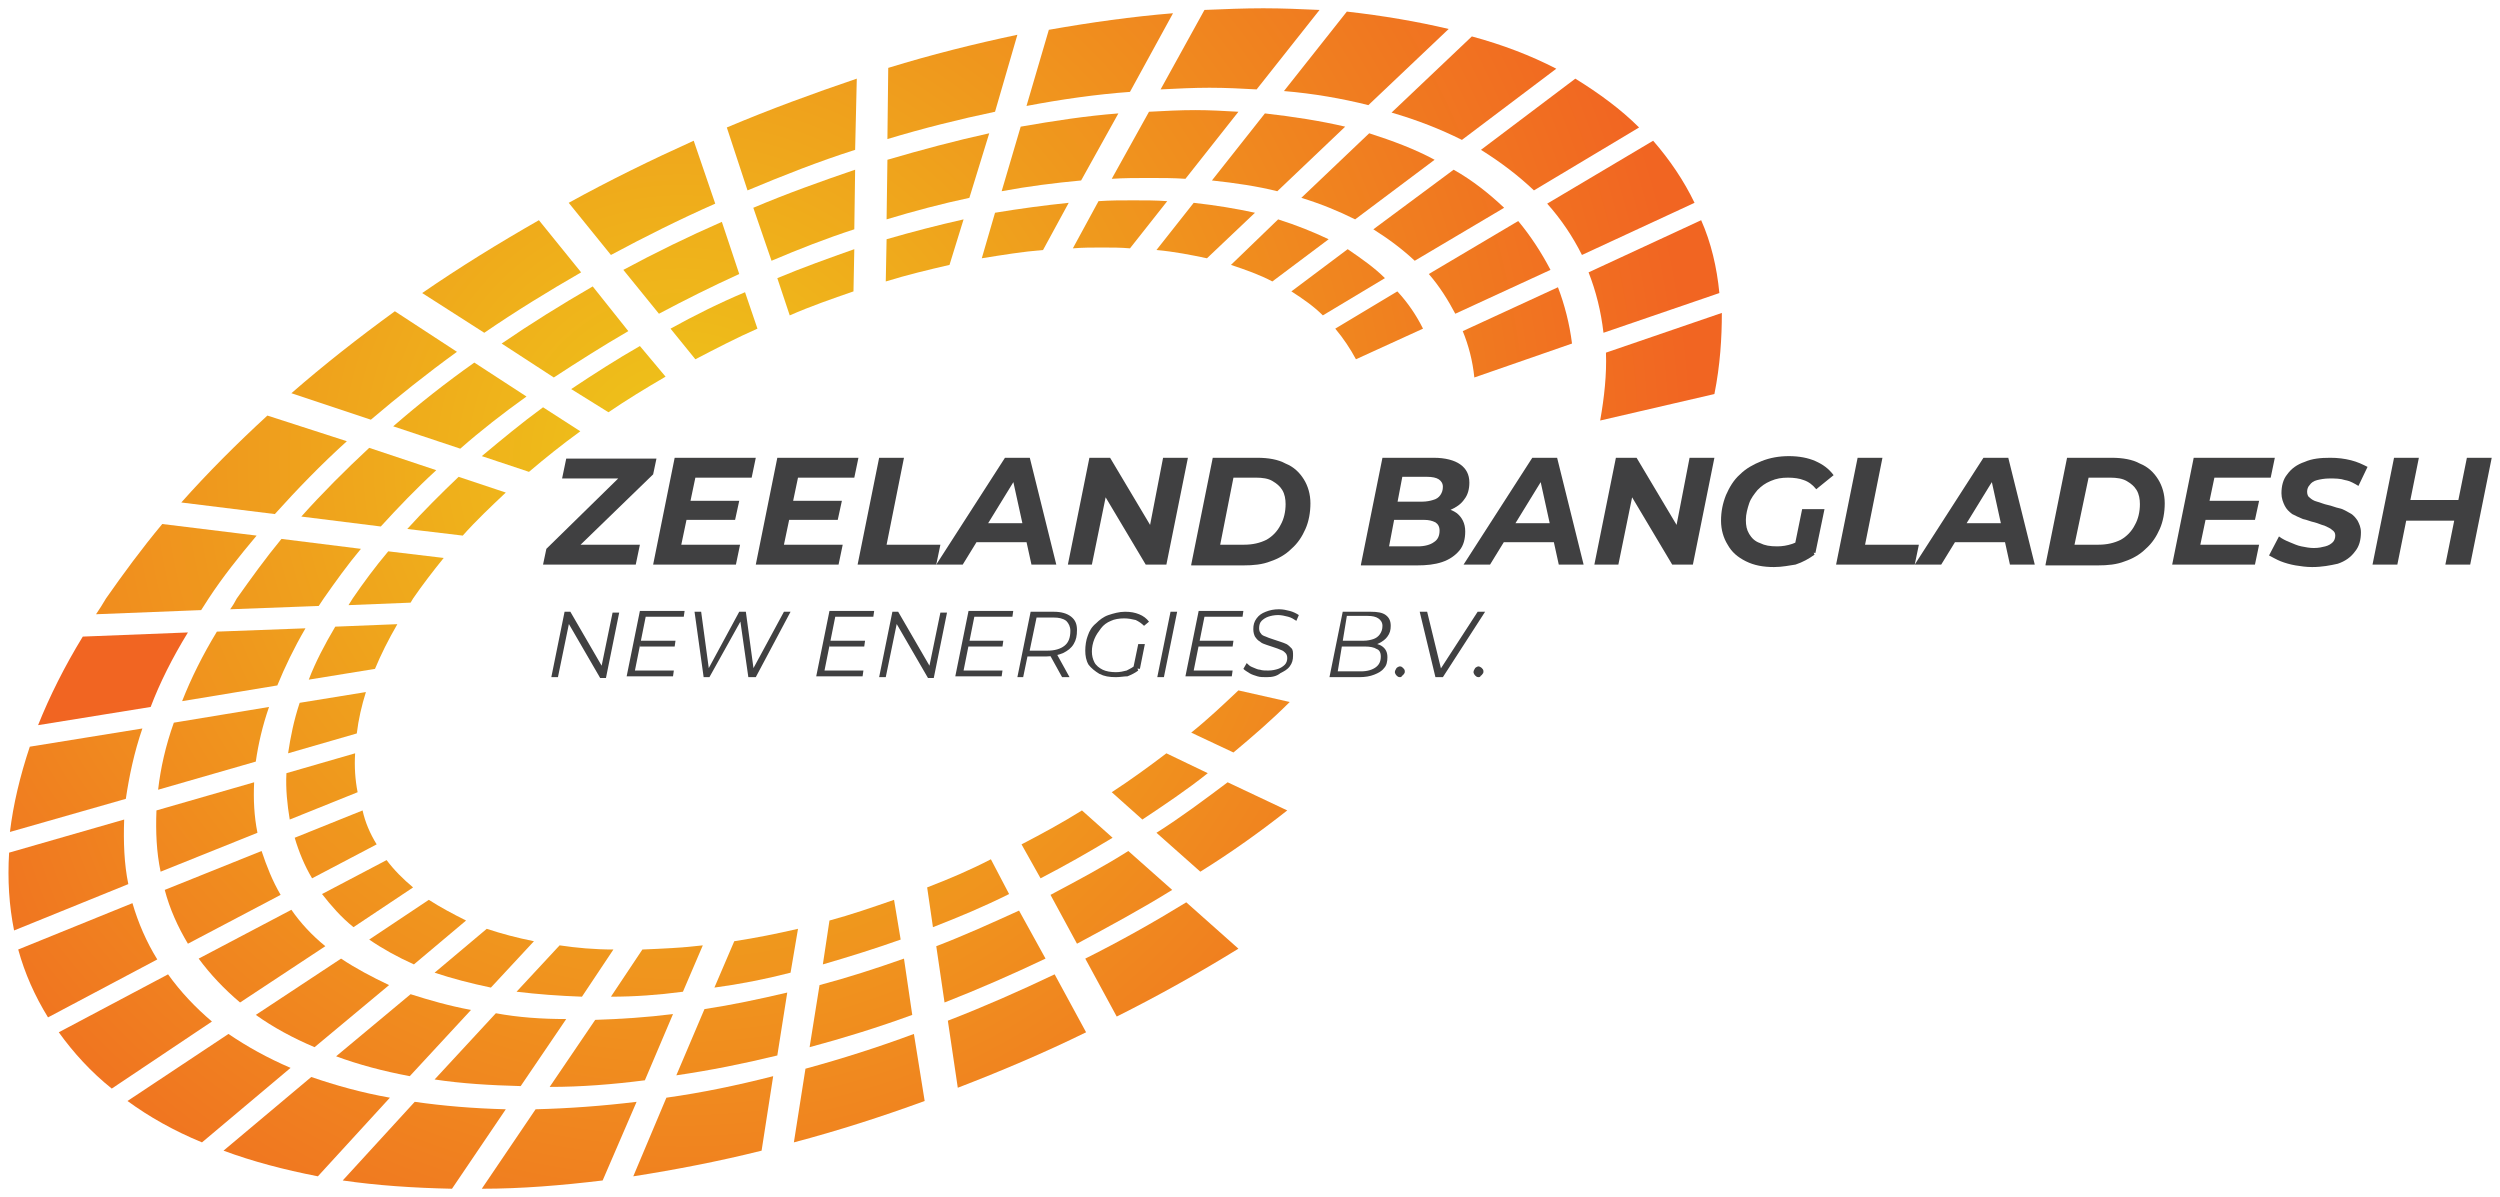 <?xml version="1.0" encoding="UTF-8"?> <svg xmlns="http://www.w3.org/2000/svg" xmlns:xlink="http://www.w3.org/1999/xlink" version="1.1" id="Layer_1" x="0px" y="0px" viewBox="0 0 302 144.6" style="enable-background:new 0 0 302 144.6;" xml:space="preserve"> <style type="text/css"> .st0{fill:#404041;} .st1{fill:url(#SVGID_1_);} .st2{fill:url(#SVGID_00000146496640021895283210000007876242461074355341_);} .st3{fill:url(#SVGID_00000182529800478468414160000005636546220797010574_);} .st4{fill:url(#SVGID_00000067223318335714701450000005256574011871977899_);} .st5{fill:url(#SVGID_00000081646744997518411940000006971126964939334274_);} .st6{fill:url(#SVGID_00000018218639835215444850000016813979729656541629_);} .st7{fill:url(#SVGID_00000012446922092130617850000015824770574145749933_);} .st8{fill:url(#SVGID_00000060030859595336247870000016495374074815201438_);} .st9{fill:url(#SVGID_00000102530515993348361640000016821994223689362355_);} .st10{fill:url(#SVGID_00000157291853813637829460000004171133267199715503_);} .st11{fill:url(#SVGID_00000073692161721497034610000015178267260796245910_);} .st12{fill:url(#SVGID_00000124863256369693622310000002639061280050087811_);} .st13{fill:url(#SVGID_00000165216066365387121880000015996316925084922781_);} .st14{fill:url(#SVGID_00000048465889421339250090000011678240877739215020_);} .st15{fill:url(#SVGID_00000097460977212755199720000010140778989690462343_);} .st16{fill:url(#SVGID_00000088093902875317350550000009215587303294640054_);} .st17{fill:url(#SVGID_00000071548110413381279230000000838548139782200488_);} .st18{fill:url(#SVGID_00000072278252226097094950000015506717234544638109_);} .st19{fill:url(#SVGID_00000063635757305589793870000005335554645795000737_);} .st20{fill:url(#SVGID_00000067227191653719979010000007378415055203657651_);} .st21{fill:url(#SVGID_00000147938026197924988730000002748434375018881160_);} .st22{fill:url(#SVGID_00000112601959507108226150000006027107465926159003_);} .st23{fill:url(#SVGID_00000134229518059133564070000017319828751919093921_);} .st24{fill:url(#SVGID_00000163789359873831947480000015892044718590379146_);} .st25{fill:url(#SVGID_00000023976829606845931090000010604897207981592228_);} .st26{fill:url(#SVGID_00000060752241880632926640000001182096381307367338_);} .st27{fill:url(#SVGID_00000034771993871624650440000008778675808602807937_);} .st28{fill:url(#SVGID_00000096056460454212175820000012777753236019609007_);} .st29{fill:url(#SVGID_00000145032590022868181920000004455907409460839065_);} .st30{fill:url(#SVGID_00000081641058533706975150000007023777301611838388_);} .st31{fill:url(#SVGID_00000076601524481890604470000007867791145618604947_);} .st32{fill:url(#SVGID_00000140700938146139580960000015684579514629805739_);} .st33{fill:url(#SVGID_00000093884519661946258370000011745838303439255189_);} .st34{fill:url(#SVGID_00000098943615306371602890000017598791607481105337_);} .st35{fill:url(#SVGID_00000162340020975673394120000011442175532561629608_);} .st36{fill:url(#SVGID_00000084491429436730086920000006052735563798234498_);} .st37{fill:url(#SVGID_00000114763146984729397410000001671702168043522979_);} .st38{fill:url(#SVGID_00000167388856660813589490000005656587620121762986_);} .st39{fill:url(#SVGID_00000102544637224044100550000015407772392229889682_);} .st40{fill:url(#SVGID_00000096036445683953191690000002300482267519380405_);} .st41{fill:url(#SVGID_00000002384291610103269410000009169024573530929065_);} .st42{fill:url(#SVGID_00000104671357530748962240000003119196327344950173_);} .st43{fill:url(#SVGID_00000096741037522558228830000008612495016468725661_);} .st44{fill:url(#SVGID_00000024698959635655580340000016755529104315773369_);} .st45{fill:url(#SVGID_00000007387829214751283840000016960228154520096436_);} .st46{fill:url(#SVGID_00000166648063279577213720000017757608216732180651_);} .st47{fill:url(#SVGID_00000115503564183233796360000001160159527592589954_);} .st48{fill:url(#SVGID_00000116200158056910447610000008422544186597872531_);} .st49{fill:url(#SVGID_00000099625199759084750160000004554354879625957029_);} .st50{fill:url(#SVGID_00000011735160173333463430000003346657984506698149_);} .st51{fill:url(#SVGID_00000153681021398108941010000016170121707471024804_);} .st52{fill:url(#SVGID_00000005974989363129045530000015337200093157052039_);} .st53{fill:url(#SVGID_00000091718383443271487770000001999800801554838180_);} .st54{fill:url(#SVGID_00000094600351228086957460000014677549527517090701_);} .st55{fill:url(#SVGID_00000057832137134546632640000015050866668839560883_);} .st56{fill:url(#SVGID_00000092417389914445554790000005899731935547566235_);} .st57{fill:url(#SVGID_00000043448663632915941700000015312349813755211196_);} .st58{fill:url(#SVGID_00000051365832420380788300000014271071562994081168_);} .st59{fill:url(#SVGID_00000168812126443502243680000018266906776418677888_);} .st60{fill:url(#SVGID_00000075153789997612806440000002720582473491352458_);} .st61{fill:url(#SVGID_00000014609906511123509350000018104734704750997173_);} .st62{fill:url(#SVGID_00000075151113951335790620000006631197095453576093_);} .st63{fill:url(#SVGID_00000144306723098159811300000009301211176027047575_);} .st64{fill:url(#SVGID_00000118385947702210928510000004546299734321053833_);} .st65{fill:url(#SVGID_00000138542789574562162670000004258704647678184361_);} .st66{fill:url(#SVGID_00000065047910366529132320000005922002357236657838_);} .st67{fill:url(#SVGID_00000145026891005882011720000012110740234680147116_);} .st68{fill:url(#SVGID_00000139253274217785431730000005531988643300647342_);} .st69{fill:url(#SVGID_00000176032588080487751060000016673147176805077181_);} .st70{fill:url(#SVGID_00000160183240259523231070000016895739778758230665_);} .st71{fill:url(#SVGID_00000084509784488928551760000008477744675537382574_);} .st72{fill:url(#SVGID_00000125576046299308057080000015063921480843809447_);} .st73{fill:url(#SVGID_00000036971417050292415580000012303725836475054245_);} .st74{fill:url(#SVGID_00000027580033785349129560000013213380941388049818_);} .st75{fill:url(#SVGID_00000022525706090796818200000016319405370757924017_);} .st76{fill:url(#SVGID_00000037675617725369335220000006547329421555078061_);} .st77{fill:url(#SVGID_00000093172935579202087510000003697354284491305892_);} .st78{fill:url(#SVGID_00000139291078274814441490000000239036192581518755_);} .st79{fill:url(#SVGID_00000063603945114539195340000016275277740727635341_);} .st80{fill:url(#SVGID_00000062192689507034313290000018079544575094369958_);} .st81{fill:url(#SVGID_00000151520071594861413450000015349426839455511998_);} .st82{fill:url(#SVGID_00000142868342545422439510000006169167103320288643_);} .st83{fill:url(#SVGID_00000029022304746024812070000001881092907200045465_);} .st84{fill:url(#SVGID_00000065772651348055353380000004566495853216988295_);} </style> <g> <g> <path class="st0" d="M65.6,68.2l0.4-1.9l9.8-9.6l0.3,1.1h-8.2l0.5-2.4h10.9l-0.4,1.9L69,66.9l-0.3-1.1h8.6l-0.5,2.4H65.6z"></path> <path class="st0" d="M82.3,65.8h7.1l-0.5,2.4h-10l2.6-12.9h9.8l-0.5,2.4h-6.8L82.3,65.8z M83.1,60.5h6.2l-0.5,2.3h-6.2L83.1,60.5z "></path> <path class="st0" d="M94.7,65.8h7.1l-0.5,2.4h-10l2.6-12.9h9.8l-0.5,2.4h-6.8L94.7,65.8z M95.5,60.5h6.2l-0.5,2.3h-6.2L95.5,60.5z "></path> <path class="st0" d="M103.6,68.2l2.6-12.9h3l-2.1,10.5h6.5l-0.5,2.4H103.6z"></path> <path class="st0" d="M113.1,68.2l8.3-12.9h3l3.2,12.9h-3l-2.5-11.4h1.2l-7,11.4H113.1z M116.6,65.5l1.2-2.3h6.7l0.4,2.3H116.6z"></path> <path class="st0" d="M129,68.2l2.6-12.9h2.5l5.6,9.4l-1-0.1l1.8-9.3h3l-2.6,12.9h-2.5l-5.6-9.4l1,0.1l-1.9,9.3H129z"></path> <path class="st0" d="M143.9,68.2l2.6-12.9h5.4c1.3,0,2.5,0.2,3.4,0.7c1,0.4,1.7,1.1,2.2,1.9c0.5,0.8,0.8,1.8,0.8,2.9 c0,1.1-0.2,2.2-0.6,3.1c-0.4,0.9-0.9,1.7-1.7,2.4c-0.7,0.7-1.6,1.2-2.5,1.5c-1,0.4-2.1,0.5-3.3,0.5H143.9z M147.4,65.8h2.9 c1,0,1.9-0.2,2.7-0.6c0.7-0.4,1.3-1,1.7-1.8c0.4-0.7,0.6-1.6,0.6-2.5c0-0.6-0.1-1.2-0.4-1.7c-0.3-0.5-0.7-0.8-1.2-1.1 c-0.5-0.3-1.2-0.4-2-0.4H149L147.4,65.8z"></path> <path class="st0" d="M164.4,68.2l2.6-12.9h6.2c1.4,0,2.5,0.3,3.2,0.8c0.7,0.5,1.1,1.2,1.1,2.2c0,0.8-0.2,1.5-0.6,2 c-0.4,0.6-1,1-1.7,1.3c-0.7,0.3-1.5,0.4-2.3,0.4l0.5-0.7c1.1,0,1.9,0.2,2.6,0.7c0.6,0.5,1,1.2,1,2.2c0,0.9-0.2,1.7-0.7,2.3 c-0.5,0.6-1.2,1.1-2.1,1.4c-0.9,0.3-1.9,0.4-3,0.4H164.4z M167.8,66h3.5c0.8,0,1.5-0.2,1.9-0.5c0.5-0.3,0.7-0.8,0.7-1.4 c0-0.5-0.2-0.8-0.5-1c-0.4-0.2-0.8-0.3-1.4-0.3h-4l0.4-2.2h3.4c0.5,0,1-0.1,1.3-0.2c0.4-0.1,0.7-0.3,0.9-0.6 c0.2-0.3,0.3-0.6,0.3-1c0-0.4-0.2-0.7-0.5-0.9c-0.3-0.2-0.8-0.3-1.4-0.3h-3L167.8,66z"></path> <path class="st0" d="M176.8,68.2l8.3-12.9h3l3.2,12.9h-3l-2.5-11.4h1.2l-7,11.4H176.8z M180.2,65.5l1.2-2.3h6.7l0.4,2.3H180.2z"></path> <path class="st0" d="M192.6,68.2l2.6-12.9h2.5l5.6,9.4l-1-0.1l1.8-9.3h3l-2.6,12.9H202l-5.6-9.4l1,0.1l-1.9,9.3H192.6z"></path> <path class="st0" d="M214.3,68.5c-1.3,0-2.4-0.2-3.4-0.7c-1-0.5-1.7-1.1-2.2-2c-0.5-0.8-0.8-1.8-0.8-2.9c0-1.1,0.2-2.1,0.6-3.1 c0.4-0.9,0.9-1.8,1.7-2.5c0.7-0.7,1.6-1.2,2.6-1.6c1-0.4,2.1-0.6,3.3-0.6c1.2,0,2.3,0.2,3.2,0.6c0.9,0.4,1.6,0.9,2.2,1.7l-2.1,1.7 c-0.4-0.5-0.9-0.9-1.5-1.1c-0.5-0.2-1.2-0.3-1.9-0.3c-0.8,0-1.4,0.1-2.1,0.4s-1.1,0.6-1.6,1.1c-0.4,0.5-0.8,1-1,1.6 c-0.2,0.6-0.4,1.3-0.4,2c0,0.7,0.1,1.2,0.4,1.7c0.3,0.5,0.7,0.9,1.3,1.1c0.6,0.3,1.2,0.4,2.1,0.4c0.6,0,1.2-0.1,1.8-0.3 c0.6-0.2,1.1-0.5,1.6-1l1.1,2.3c-0.7,0.5-1.4,0.9-2.3,1.2C216.2,68.3,215.3,68.5,214.3,68.5z M216.7,66.4l1-4.9h2.7l-1.1,5.3 L216.7,66.4z"></path> <path class="st0" d="M221.8,68.2l2.6-12.9h3l-2.1,10.5h6.5l-0.5,2.4H221.8z"></path> <path class="st0" d="M231.3,68.2l8.3-12.9h3l3.2,12.9h-3l-2.5-11.4h1.2l-7,11.4H231.3z M234.8,65.5l1.2-2.3h6.7l0.4,2.3H234.8z"></path> <path class="st0" d="M247.1,68.2l2.6-12.9h5.4c1.3,0,2.5,0.2,3.4,0.7c1,0.4,1.7,1.1,2.2,1.9c0.5,0.8,0.8,1.8,0.8,2.9 c0,1.1-0.2,2.2-0.6,3.1c-0.4,0.9-0.9,1.7-1.7,2.4c-0.7,0.7-1.6,1.2-2.5,1.5c-1,0.4-2.1,0.5-3.3,0.5H247.1z M250.6,65.8h2.9 c1,0,1.9-0.2,2.7-0.6c0.7-0.4,1.3-1,1.7-1.8c0.4-0.7,0.6-1.6,0.6-2.5c0-0.6-0.1-1.2-0.4-1.7c-0.3-0.5-0.7-0.8-1.2-1.1 c-0.5-0.3-1.2-0.4-2-0.4h-2.6L250.6,65.8z"></path> <path class="st0" d="M265.8,65.8h7.1l-0.5,2.4h-10l2.6-12.9h9.8l-0.5,2.4h-6.8L265.8,65.8z M266.7,60.5h6.2l-0.5,2.3h-6.2 L266.7,60.5z"></path> <path class="st0" d="M279.3,68.5c-0.7,0-1.4-0.1-2-0.2s-1.3-0.3-1.8-0.5c-0.5-0.2-1-0.5-1.4-0.7l1.2-2.3c0.4,0.3,0.8,0.5,1.3,0.7 c0.5,0.2,0.9,0.4,1.4,0.5c0.5,0.1,1,0.2,1.5,0.2c0.6,0,1-0.1,1.4-0.2c0.4-0.1,0.7-0.3,0.9-0.5c0.2-0.2,0.3-0.5,0.3-0.8 c0-0.3-0.1-0.5-0.4-0.7c-0.2-0.2-0.5-0.3-0.9-0.5c-0.4-0.1-0.8-0.3-1.2-0.4c-0.5-0.1-0.9-0.3-1.4-0.4c-0.5-0.2-0.9-0.4-1.3-0.6 c-0.4-0.3-0.7-0.6-0.9-1c-0.2-0.4-0.4-0.9-0.4-1.5c0-0.9,0.2-1.7,0.7-2.3c0.5-0.7,1.2-1.2,2.1-1.5c0.9-0.4,1.9-0.5,3.1-0.5 c0.9,0,1.7,0.1,2.5,0.3c0.8,0.2,1.4,0.5,2,0.8l-1.1,2.3c-0.5-0.3-1-0.6-1.6-0.7c-0.6-0.2-1.2-0.2-1.9-0.2c-0.6,0-1.1,0.1-1.5,0.2 c-0.4,0.1-0.7,0.3-0.9,0.6c-0.2,0.2-0.3,0.5-0.3,0.8c0,0.3,0.1,0.6,0.3,0.7c0.2,0.2,0.5,0.4,0.9,0.5c0.4,0.1,0.8,0.3,1.3,0.4 c0.5,0.1,0.9,0.3,1.4,0.4s0.9,0.4,1.3,0.6c0.4,0.2,0.7,0.6,0.9,0.9c0.2,0.4,0.4,0.8,0.4,1.4c0,0.9-0.2,1.7-0.7,2.3 c-0.5,0.7-1.2,1.2-2.1,1.5C281.5,68.3,280.5,68.5,279.3,68.5z"></path> <path class="st0" d="M289.6,68.2h-3l2.6-12.9h3L289.6,68.2z M296.7,62.9h-6.3l0.5-2.5h6.3L296.7,62.9z M298,55.3h3l-2.6,12.9h-3 L298,55.3z"></path> <path class="st0" d="M66.6,81.8l1.6-7.9h0.7l4,6.9l-0.3,0l1.4-6.8h0.8l-1.6,7.9h-0.7l-4-6.9l0.3,0l-1.4,6.8H66.6z"></path> <path class="st0" d="M76.7,81h4.7l-0.1,0.7h-5.6l1.6-7.9h5.4l-0.1,0.7H78L76.7,81z M77.4,77.4h4.2l-0.1,0.7h-4.2L77.4,77.4z"></path> <path class="st0" d="M85,81.8l-1.1-7.9h0.8l1,7.4h-0.4l4-7.4h0.8l1,7.4h-0.4l4-7.4h0.8l-4.2,7.9h-0.9l-1-7l0.2,0l-3.9,7H85z"></path> <path class="st0" d="M99.6,81h4.7l-0.1,0.7h-5.6l1.6-7.9h5.4l-0.1,0.7h-4.6L99.6,81z M100.3,77.4h4.2l-0.1,0.7h-4.2L100.3,77.4z"></path> <path class="st0" d="M106.2,81.8l1.6-7.9h0.7l4,6.9l-0.3,0l1.4-6.8h0.8l-1.6,7.9h-0.7l-4-6.9l0.3,0l-1.4,6.8H106.2z"></path> <path class="st0" d="M116.4,81h4.7l-0.1,0.7h-5.6l1.6-7.9h5.4l-0.1,0.7h-4.6L116.4,81z M117,77.4h4.2l-0.1,0.7h-4.2L117,77.4z"></path> <path class="st0" d="M122.9,81.8l1.6-7.9h2.8c0.9,0,1.6,0.2,2.1,0.6c0.5,0.4,0.7,0.9,0.7,1.6c0,0.7-0.1,1.2-0.4,1.7 c-0.3,0.5-0.7,0.8-1.3,1.1c-0.5,0.2-1.2,0.4-2,0.4h-2.6l0.4-0.4l-0.6,2.9H122.9z M124.3,79l-0.3-0.4h2.5c0.9,0,1.6-0.2,2.1-0.6 c0.5-0.4,0.7-1,0.7-1.8c0-0.5-0.2-0.9-0.5-1.2c-0.4-0.3-0.9-0.4-1.5-0.4h-2.4l0.4-0.4L124.3,79z M128.3,81.8l-1.6-2.9h0.9l1.6,2.9 H128.3z"></path> <path class="st0" d="M134.8,81.8c-0.8,0-1.4-0.1-2-0.4c-0.5-0.3-1-0.7-1.3-1.1c-0.3-0.5-0.4-1.1-0.4-1.7c0-0.6,0.1-1.3,0.3-1.8 c0.2-0.6,0.5-1.1,1-1.5c0.4-0.4,0.9-0.8,1.5-1s1.3-0.4,2-0.4c0.7,0,1.2,0.1,1.7,0.3c0.5,0.2,0.9,0.5,1.2,0.9l-0.6,0.5 c-0.3-0.3-0.6-0.5-1-0.7c-0.4-0.1-0.9-0.2-1.4-0.2c-0.6,0-1.2,0.1-1.6,0.3c-0.5,0.2-0.9,0.5-1.2,0.9c-0.3,0.4-0.6,0.8-0.8,1.3 c-0.2,0.5-0.3,1-0.3,1.5c0,0.5,0.1,0.9,0.3,1.3c0.2,0.4,0.6,0.7,1,0.9c0.4,0.2,1,0.3,1.6,0.3c0.5,0,0.9-0.1,1.3-0.2 c0.4-0.2,0.8-0.4,1.1-0.7l0.3,0.7c-0.4,0.3-0.8,0.5-1.3,0.7C135.8,81.7,135.3,81.8,134.8,81.8z M136.9,80.7l0.6-2.9h0.8l-0.6,3 L136.9,80.7z"></path> <path class="st0" d="M139.8,81.8l1.6-7.9h0.8l-1.6,7.9H139.8z"></path> <path class="st0" d="M144.2,81h4.7l-0.1,0.7h-5.6l1.6-7.9h5.4l-0.1,0.7h-4.6L144.2,81z M144.8,77.4h4.2l-0.1,0.7h-4.2L144.8,77.4z "></path> <path class="st0" d="M153,81.8c-0.4,0-0.8,0-1.1-0.1s-0.7-0.2-1-0.4c-0.3-0.2-0.5-0.3-0.7-0.5l0.4-0.7c0.2,0.2,0.4,0.4,0.7,0.5 s0.6,0.3,0.9,0.3c0.3,0.1,0.6,0.1,1,0.1c0.5,0,0.9-0.1,1.2-0.2c0.3-0.1,0.6-0.3,0.8-0.5c0.2-0.2,0.3-0.5,0.3-0.8 c0-0.3-0.1-0.5-0.2-0.6c-0.2-0.2-0.3-0.3-0.6-0.4c-0.2-0.1-0.5-0.2-0.8-0.3c-0.3-0.1-0.6-0.2-0.9-0.3c-0.3-0.1-0.6-0.2-0.8-0.4 c-0.2-0.1-0.4-0.3-0.6-0.6c-0.1-0.2-0.2-0.5-0.2-0.9c0-0.5,0.1-0.9,0.4-1.3c0.3-0.4,0.6-0.6,1.1-0.8c0.5-0.2,1-0.3,1.6-0.3 c0.5,0,0.9,0.1,1.3,0.2c0.4,0.1,0.8,0.3,1.1,0.5l-0.3,0.7c-0.3-0.2-0.6-0.4-1-0.5c-0.4-0.1-0.8-0.2-1.2-0.2 c-0.5,0-0.9,0.1-1.2,0.2c-0.3,0.1-0.6,0.3-0.8,0.5c-0.2,0.2-0.3,0.5-0.3,0.9c0,0.3,0.1,0.5,0.2,0.6c0.1,0.2,0.3,0.3,0.6,0.4 c0.2,0.1,0.5,0.2,0.8,0.3c0.3,0.1,0.6,0.2,0.9,0.3c0.3,0.1,0.6,0.2,0.8,0.3c0.2,0.1,0.4,0.3,0.6,0.5s0.2,0.5,0.2,0.9 c0,0.5-0.1,0.9-0.4,1.3c-0.3,0.4-0.7,0.6-1.1,0.8C154.2,81.7,153.7,81.8,153,81.8z"></path> <path class="st0" d="M160.6,81.8l1.6-7.9h3.4c0.8,0,1.4,0.1,1.8,0.4c0.4,0.3,0.6,0.7,0.6,1.3c0,0.5-0.1,0.9-0.4,1.3 c-0.2,0.3-0.6,0.6-1,0.8c-0.4,0.2-0.8,0.3-1.3,0.3l0.2-0.3c0.6,0,1.1,0.1,1.5,0.4s0.6,0.7,0.6,1.3c0,0.5-0.1,1-0.4,1.3 c-0.3,0.4-0.7,0.6-1.2,0.8c-0.5,0.2-1.1,0.3-1.8,0.3H160.6z M161.6,81.1h2.8c0.8,0,1.4-0.2,1.8-0.5c0.4-0.3,0.6-0.7,0.6-1.3 c0-0.5-0.2-0.8-0.5-0.9c-0.3-0.2-0.8-0.3-1.4-0.3h-3l0.1-0.7h2.7c0.5,0,0.9-0.1,1.2-0.2c0.3-0.1,0.6-0.3,0.8-0.6 c0.2-0.3,0.3-0.6,0.3-1c0-0.4-0.2-0.7-0.5-0.9c-0.3-0.2-0.7-0.3-1.3-0.3h-2.5L161.6,81.1z"></path> <path class="st0" d="M169.1,81.8c-0.2,0-0.3-0.1-0.4-0.2c-0.1-0.1-0.2-0.3-0.2-0.4c0-0.2,0.1-0.3,0.2-0.5c0.1-0.1,0.3-0.2,0.4-0.2 c0.2,0,0.3,0.1,0.4,0.2c0.1,0.1,0.2,0.2,0.2,0.4c0,0.1,0,0.2-0.1,0.3c-0.1,0.1-0.1,0.2-0.2,0.2C169.3,81.8,169.2,81.8,169.1,81.8z "></path> <path class="st0" d="M173.4,81.8l-1.9-7.9h0.9l1.8,7.4h-0.5l4.8-7.4h0.9l-5.1,7.9H173.4z"></path> <path class="st0" d="M178.6,81.8c-0.2,0-0.3-0.1-0.4-0.2c-0.1-0.1-0.2-0.3-0.2-0.4c0-0.2,0.1-0.3,0.2-0.5c0.1-0.1,0.3-0.2,0.4-0.2 s0.3,0.1,0.4,0.2c0.1,0.1,0.2,0.2,0.2,0.4c0,0.1,0,0.2-0.1,0.3c-0.1,0.1-0.1,0.2-0.2,0.2C178.8,81.8,178.7,81.8,178.6,81.8z"></path> </g> <g> <radialGradient id="SVGID_1_" cx="82.373" cy="55.788" r="122.489" gradientTransform="matrix(-0.63 0.777 -0.499 -0.405 162.112 14.403)" gradientUnits="userSpaceOnUse"> <stop offset="0" style="stop-color:#EEC619"></stop> <stop offset="0.18" style="stop-color:#EF9C1D"></stop> <stop offset="0.344" style="stop-color:#F07E20"></stop> <stop offset="0.484" style="stop-color:#F16C21"></stop> <stop offset="0.583" style="stop-color:#F16522"></stop> </radialGradient> <path class="st1" d="M18.2,85.4L4.6,87.6C6,84.1,7.8,80.5,10,76.9l12.7-0.5C20.8,79.5,19.3,82.5,18.2,85.4z"></path> <radialGradient id="SVGID_00000149375356651347705070000018297807870081564549_" cx="82.373" cy="55.788" r="122.489" gradientTransform="matrix(-0.932 0.362 -0.262 -0.676 173.795 63.657)" gradientUnits="userSpaceOnUse"> <stop offset="0" style="stop-color:#EEC619"></stop> <stop offset="1" style="stop-color:#F16522"></stop> </radialGradient> <path style="fill:url(#SVGID_00000149375356651347705070000018297807870081564549_);" d="M15.2,96.5l-14,4 c0.4-3.3,1.2-6.7,2.4-10.3L17.2,88C16.2,90.9,15.6,93.8,15.2,96.5z"></path> <radialGradient id="SVGID_00000122699369376755659380000006148565309787968699_" cx="82.373" cy="55.788" r="122.489" gradientTransform="matrix(-0.63 0.777 -0.566 -0.459 165.824 17.414)" gradientUnits="userSpaceOnUse"> <stop offset="0" style="stop-color:#EEC619"></stop> <stop offset="1" style="stop-color:#F16522"></stop> </radialGradient> <path style="fill:url(#SVGID_00000122699369376755659380000006148565309787968699_);" d="M15.5,106.8l-13.8,5.6 c-0.6-3-0.8-6.1-0.6-9.4L15,99C14.9,101.7,15,104.4,15.5,106.8z"></path> <radialGradient id="SVGID_00000161632742780635348040000012327873810670107818_" cx="82.373" cy="55.788" r="122.489" gradientUnits="userSpaceOnUse"> <stop offset="0" style="stop-color:#EEC619"></stop> <stop offset="1" style="stop-color:#F16522"></stop> </radialGradient> <path style="fill:url(#SVGID_00000161632742780635348040000012327873810670107818_);" d="M19,115.9l-13.2,7 c-1.6-2.6-2.8-5.3-3.6-8.2l13.8-5.6C16.7,111.5,17.7,113.8,19,115.9z"></path> <radialGradient id="SVGID_00000150797276585644404320000009020761784192535694_" cx="82.373" cy="55.788" r="122.489" gradientUnits="userSpaceOnUse"> <stop offset="0" style="stop-color:#EEC619"></stop> <stop offset="1" style="stop-color:#F16522"></stop> </radialGradient> <path style="fill:url(#SVGID_00000150797276585644404320000009020761784192535694_);" d="M25.6,123.4l-12.1,8.1 c-2.5-2-4.6-4.3-6.4-6.8l13.2-7C21.8,119.8,23.6,121.7,25.6,123.4z"></path> <radialGradient id="SVGID_00000023256760055229064780000012415991951174262419_" cx="82.373" cy="55.788" r="122.489" gradientUnits="userSpaceOnUse"> <stop offset="0" style="stop-color:#EEC619"></stop> <stop offset="1" style="stop-color:#F16522"></stop> </radialGradient> <path style="fill:url(#SVGID_00000023256760055229064780000012415991951174262419_);" d="M35.1,129L24.4,138c-3.4-1.4-6.4-3.1-9-5 l12.2-8.1C29.8,126.4,32.3,127.8,35.1,129z"></path> <radialGradient id="SVGID_00000175287248672787466230000006126158551395255440_" cx="82.373" cy="55.788" r="122.489" gradientUnits="userSpaceOnUse"> <stop offset="0" style="stop-color:#EEC619"></stop> <stop offset="1" style="stop-color:#F16522"></stop> </radialGradient> <path style="fill:url(#SVGID_00000175287248672787466230000006126158551395255440_);" d="M47.1,132.6l-8.7,9.5 c-4.1-0.8-7.9-1.8-11.4-3.1l10.6-8.9C40.5,131.1,43.7,132,47.1,132.6z"></path> <radialGradient id="SVGID_00000168096702872509279650000004560586102853022128_" cx="82.373" cy="55.788" r="122.489" gradientUnits="userSpaceOnUse"> <stop offset="0" style="stop-color:#EEC619"></stop> <stop offset="1" style="stop-color:#F16522"></stop> </radialGradient> <path style="fill:url(#SVGID_00000168096702872509279650000004560586102853022128_);" d="M61.1,134l-6.5,9.6 c-4.7-0.1-9.1-0.4-13.2-1l8.7-9.5C53.6,133.6,57.2,133.9,61.1,134z"></path> <radialGradient id="SVGID_00000164504677592691166580000016166176224310730378_" cx="82.373" cy="55.788" r="122.489" gradientUnits="userSpaceOnUse"> <stop offset="0" style="stop-color:#EEC619"></stop> <stop offset="1" style="stop-color:#F16522"></stop> </radialGradient> <path style="fill:url(#SVGID_00000164504677592691166580000016166176224310730378_);" d="M72.8,142.6c-5,0.6-9.8,1-14.6,1l6.5-9.6 c4-0.1,8.1-0.4,12.2-0.9L72.8,142.6z"></path> <radialGradient id="SVGID_00000131342116366774105630000018356855691829272742_" cx="82.373" cy="55.788" r="122.489" gradientUnits="userSpaceOnUse"> <stop offset="0" style="stop-color:#EEC619"></stop> <stop offset="1" style="stop-color:#F16522"></stop> </radialGradient> <path style="fill:url(#SVGID_00000131342116366774105630000018356855691829272742_);" d="M92,139c-5.2,1.3-10.4,2.3-15.5,3.1 l4-9.5c4.3-0.6,8.6-1.5,12.9-2.6L92,139z"></path> <radialGradient id="SVGID_00000063593503175777579430000008159768342495413646_" cx="82.373" cy="55.788" r="122.489" gradientUnits="userSpaceOnUse"> <stop offset="0" style="stop-color:#EEC619"></stop> <stop offset="1" style="stop-color:#F16522"></stop> </radialGradient> <path style="fill:url(#SVGID_00000063593503175777579430000008159768342495413646_);" d="M111.7,133c-5.2,1.9-10.5,3.6-15.8,5 l1.4-8.9c4.4-1.2,8.8-2.6,13.1-4.2L111.7,133z"></path> <radialGradient id="SVGID_00000094608514190656328650000007721621811313339069_" cx="82.373" cy="55.788" r="122.489" gradientUnits="userSpaceOnUse"> <stop offset="0" style="stop-color:#EEC619"></stop> <stop offset="1" style="stop-color:#F16522"></stop> </radialGradient> <path style="fill:url(#SVGID_00000094608514190656328650000007721621811313339069_);" d="M131.2,124.7c-5.1,2.5-10.3,4.7-15.5,6.7 l-1.2-8.1c4.4-1.7,8.7-3.6,12.9-5.6L131.2,124.7z"></path> <radialGradient id="SVGID_00000170966744337321720440000015072153181135591352_" cx="82.373" cy="55.788" r="122.489" gradientUnits="userSpaceOnUse"> <stop offset="0" style="stop-color:#EEC619"></stop> <stop offset="1" style="stop-color:#F16522"></stop> </radialGradient> <path style="fill:url(#SVGID_00000170966744337321720440000015072153181135591352_);" d="M149.6,114.6c-4.7,2.9-9.7,5.7-14.7,8.2 l-3.8-7c4.2-2.1,8.3-4.4,12.2-6.8L149.6,114.6z"></path> <radialGradient id="SVGID_00000144299344408829165770000017792987972390128030_" cx="82.373" cy="55.788" r="122.489" gradientUnits="userSpaceOnUse"> <stop offset="0" style="stop-color:#EEC619"></stop> <stop offset="1" style="stop-color:#F16522"></stop> </radialGradient> <path style="fill:url(#SVGID_00000144299344408829165770000017792987972390128030_);" d="M207.1,47.6l-13.8,3.2 c0.5-2.8,0.8-5.6,0.7-8.2l14-4.8C208,40.8,207.8,44.1,207.1,47.6z"></path> <radialGradient id="SVGID_00000065778790273954245780000003851709497919633838_" cx="82.373" cy="55.788" r="122.489" gradientUnits="userSpaceOnUse"> <stop offset="0" style="stop-color:#EEC619"></stop> <stop offset="1" style="stop-color:#F16522"></stop> </radialGradient> <path style="fill:url(#SVGID_00000065778790273954245780000003851709497919633838_);" d="M207.7,35.4l-14,4.8 c-0.3-2.6-0.9-5-1.8-7.3l13.6-6.3C206.7,29.3,207.4,32.3,207.7,35.4z"></path> <radialGradient id="SVGID_00000150791583895244407080000001502570155845304978_" cx="82.373" cy="55.788" r="122.489" gradientUnits="userSpaceOnUse"> <stop offset="0" style="stop-color:#EEC619"></stop> <stop offset="1" style="stop-color:#F16522"></stop> </radialGradient> <path style="fill:url(#SVGID_00000150791583895244407080000001502570155845304978_);" d="M204.7,24.5l-13.6,6.3 c-1.1-2.2-2.5-4.3-4.2-6.2l12.8-7.6C201.7,19.3,203.4,21.8,204.7,24.5z"></path> <radialGradient id="SVGID_00000001623910342518668340000006491044425142442914_" cx="82.373" cy="55.788" r="122.489" gradientUnits="userSpaceOnUse"> <stop offset="0" style="stop-color:#EEC619"></stop> <stop offset="1" style="stop-color:#F16522"></stop> </radialGradient> <path style="fill:url(#SVGID_00000001623910342518668340000006491044425142442914_);" d="M198,15.4L185.3,23 c-1.9-1.8-4-3.4-6.4-4.9l11.4-8.6C193.2,11.3,195.8,13.2,198,15.4z"></path> <radialGradient id="SVGID_00000183949979324171710880000006616440183397105551_" cx="82.373" cy="55.788" r="122.489" gradientUnits="userSpaceOnUse"> <stop offset="0" style="stop-color:#EEC619"></stop> <stop offset="1" style="stop-color:#F16522"></stop> </radialGradient> <path style="fill:url(#SVGID_00000183949979324171710880000006616440183397105551_);" d="M188,8.3l-11.4,8.6 c-2.6-1.3-5.4-2.4-8.5-3.3l9.7-9.2C181.5,5.4,184.9,6.7,188,8.3z"></path> <radialGradient id="SVGID_00000090280332128348763590000011635068432800689818_" cx="82.373" cy="55.788" r="122.489" gradientUnits="userSpaceOnUse"> <stop offset="0" style="stop-color:#EEC619"></stop> <stop offset="1" style="stop-color:#F16522"></stop> </radialGradient> <path style="fill:url(#SVGID_00000090280332128348763590000011635068432800689818_);" d="M175,3.5l-9.7,9.2 c-3.2-0.8-6.6-1.4-10.2-1.7l7.6-9.6C167.1,1.9,171.2,2.6,175,3.5z"></path> <radialGradient id="SVGID_00000003081742033838662560000003440635024036267152_" cx="82.373" cy="55.788" r="122.489" gradientUnits="userSpaceOnUse"> <stop offset="0" style="stop-color:#EEC619"></stop> <stop offset="1" style="stop-color:#F16522"></stop> </radialGradient> <path style="fill:url(#SVGID_00000003081742033838662560000003440635024036267152_);" d="M159.4,1.2l-7.6,9.6 c-1.8-0.1-3.7-0.2-5.7-0.2c-1.9,0-3.9,0.1-5.9,0.2l5.3-9.6c2.4-0.1,4.8-0.2,7.1-0.2C154.9,1,157.2,1.1,159.4,1.2z"></path> <radialGradient id="SVGID_00000129914333080745620560000007909388156149163141_" cx="82.373" cy="55.788" r="122.489" gradientUnits="userSpaceOnUse"> <stop offset="0" style="stop-color:#EEC619"></stop> <stop offset="1" style="stop-color:#F16522"></stop> </radialGradient> <path style="fill:url(#SVGID_00000129914333080745620560000007909388156149163141_);" d="M136.5,11.1c-4.1,0.3-8.3,0.9-12.5,1.7 l2.7-9.2c5.1-0.9,10.1-1.6,15-2L136.5,11.1z"></path> <radialGradient id="SVGID_00000031893173066016194990000000440519060248141968_" cx="82.373" cy="55.788" r="122.489" gradientUnits="userSpaceOnUse"> <stop offset="0" style="stop-color:#EEC619"></stop> <stop offset="1" style="stop-color:#F16522"></stop> </radialGradient> <path style="fill:url(#SVGID_00000031893173066016194990000000440519060248141968_);" d="M120.2,13.5c-4.3,0.9-8.7,2-13,3.3 l0.1-8.6c5.2-1.6,10.4-2.9,15.6-4L120.2,13.5z"></path> <radialGradient id="SVGID_00000100361016445177123520000008331249664555750019_" cx="82.373" cy="55.788" r="122.489" gradientUnits="userSpaceOnUse"> <stop offset="0" style="stop-color:#EEC619"></stop> <stop offset="1" style="stop-color:#F16522"></stop> </radialGradient> <path style="fill:url(#SVGID_00000100361016445177123520000008331249664555750019_);" d="M103.3,18.1c-4.4,1.4-8.7,3.1-13,4.9 l-2.5-7.6c5.2-2.2,10.4-4.1,15.7-5.9L103.3,18.1z"></path> <radialGradient id="SVGID_00000082367405064533015400000018325133863355870121_" cx="82.373" cy="55.788" r="122.489" gradientUnits="userSpaceOnUse"> <stop offset="0" style="stop-color:#EEC619"></stop> <stop offset="1" style="stop-color:#F16522"></stop> </radialGradient> <path style="fill:url(#SVGID_00000082367405064533015400000018325133863355870121_);" d="M25.2,72.3c-0.3,0.5-0.6,0.9-0.9,1.4 l-12.7,0.5c0.4-0.6,0.8-1.2,1.2-1.9c2.1-3,4.3-6,6.8-9L31,64.7C28.9,67.2,26.9,69.7,25.2,72.3z"></path> <radialGradient id="SVGID_00000143605835697341792780000015828601162781555875_" cx="82.373" cy="55.788" r="122.489" gradientUnits="userSpaceOnUse"> <stop offset="0" style="stop-color:#EEC619"></stop> <stop offset="1" style="stop-color:#F16522"></stop> </radialGradient> <path style="fill:url(#SVGID_00000143605835697341792780000015828601162781555875_);" d="M41.9,53.3c-3.1,2.8-6,5.8-8.7,8.8 l-11.3-1.4c3.2-3.6,6.7-7.1,10.4-10.5L41.9,53.3z"></path> <radialGradient id="SVGID_00000052080534010969346040000011435494377309637256_" cx="82.373" cy="55.788" r="122.489" gradientUnits="userSpaceOnUse"> <stop offset="0" style="stop-color:#EEC619"></stop> <stop offset="1" style="stop-color:#F16522"></stop> </radialGradient> <path style="fill:url(#SVGID_00000052080534010969346040000011435494377309637256_);" d="M86.4,24.6c-4.3,1.9-8.5,4-12.6,6.2 l-5.1-6.3c4.9-2.7,10-5.2,15.1-7.5L86.4,24.6z"></path> <radialGradient id="SVGID_00000049199160506368508280000015167855710612034743_" cx="82.373" cy="55.788" r="122.489" gradientUnits="userSpaceOnUse"> <stop offset="0" style="stop-color:#EEC619"></stop> <stop offset="1" style="stop-color:#F16522"></stop> </radialGradient> <path style="fill:url(#SVGID_00000049199160506368508280000015167855710612034743_);" d="M70.2,32.9c-4,2.3-7.9,4.7-11.7,7.3 L51,35.4c4.5-3.1,9.2-6,14.1-8.8L70.2,32.9z"></path> <radialGradient id="SVGID_00000011710601322130085020000014800485941624836027_" cx="82.373" cy="55.788" r="122.489" gradientUnits="userSpaceOnUse"> <stop offset="0" style="stop-color:#EEC619"></stop> <stop offset="1" style="stop-color:#F16522"></stop> </radialGradient> <path style="fill:url(#SVGID_00000011710601322130085020000014800485941624836027_);" d="M55.2,42.5c-3.6,2.6-7.1,5.4-10.4,8.2 l-9.6-3.2c3.9-3.4,8.1-6.7,12.5-9.9L55.2,42.5z"></path> <radialGradient id="SVGID_00000020390916178686035960000005118742157740943518_" cx="82.373" cy="55.788" r="122.489" gradientUnits="userSpaceOnUse"> <stop offset="0" style="stop-color:#EEC619"></stop> <stop offset="1" style="stop-color:#F16522"></stop> </radialGradient> <path style="fill:url(#SVGID_00000020390916178686035960000005118742157740943518_);" d="M33.5,82.8L22,84.7 c1.1-2.8,2.5-5.6,4.2-8.4l10.7-0.4C35.5,78.3,34.4,80.6,33.5,82.8z"></path> <radialGradient id="SVGID_00000028326167642629162850000014546300576931156921_" cx="82.373" cy="55.788" r="122.489" gradientUnits="userSpaceOnUse"> <stop offset="0" style="stop-color:#EEC619"></stop> <stop offset="1" style="stop-color:#F16522"></stop> </radialGradient> <path style="fill:url(#SVGID_00000028326167642629162850000014546300576931156921_);" d="M30.9,92l-11.8,3.4 c0.3-2.6,0.9-5.3,1.9-8.1l11.5-1.9C31.7,87.7,31.2,89.9,30.9,92z"></path> <radialGradient id="SVGID_00000132776168927739525660000009631881046623282087_" cx="82.373" cy="55.788" r="122.489" gradientUnits="userSpaceOnUse"> <stop offset="0" style="stop-color:#EEC619"></stop> <stop offset="1" style="stop-color:#F16522"></stop> </radialGradient> <path style="fill:url(#SVGID_00000132776168927739525660000009631881046623282087_);" d="M31.1,100.6l-11.7,4.7 c-0.5-2.4-0.6-4.8-0.5-7.4l11.8-3.4C30.6,96.6,30.7,98.6,31.1,100.6z"></path> <radialGradient id="SVGID_00000114761988349440080230000017732867119771712418_" cx="82.373" cy="55.788" r="122.489" gradientUnits="userSpaceOnUse"> <stop offset="0" style="stop-color:#EEC619"></stop> <stop offset="1" style="stop-color:#F16522"></stop> </radialGradient> <path style="fill:url(#SVGID_00000114761988349440080230000017732867119771712418_);" d="M33.9,108.1l-11.2,5.9 c-1.2-2-2.2-4.2-2.8-6.5l11.7-4.7C32.2,104.6,32.9,106.4,33.9,108.1z"></path> <radialGradient id="SVGID_00000103951348460650777060000003600511510161961114_" cx="82.373" cy="55.788" r="122.489" gradientUnits="userSpaceOnUse"> <stop offset="0" style="stop-color:#EEC619"></stop> <stop offset="1" style="stop-color:#F16522"></stop> </radialGradient> <path style="fill:url(#SVGID_00000103951348460650777060000003600511510161961114_);" d="M39.3,114.3L29,121.1 c-1.9-1.6-3.6-3.4-5-5.3l11.2-5.9C36.3,111.5,37.7,113,39.3,114.3z"></path> <radialGradient id="SVGID_00000177451258535451403360000009935244924458858881_" cx="82.373" cy="55.788" r="122.489" gradientUnits="userSpaceOnUse"> <stop offset="0" style="stop-color:#EEC619"></stop> <stop offset="1" style="stop-color:#F16522"></stop> </radialGradient> <path style="fill:url(#SVGID_00000177451258535451403360000009935244924458858881_);" d="M47,119l-9,7.5c-2.6-1.1-5-2.4-7.1-3.9 l10.3-6.8C43,117,44.9,118,47,119z"></path> <radialGradient id="SVGID_00000049195732161970508060000017334678377633549717_" cx="82.373" cy="55.788" r="122.489" gradientUnits="userSpaceOnUse"> <stop offset="0" style="stop-color:#EEC619"></stop> <stop offset="1" style="stop-color:#F16522"></stop> </radialGradient> <path style="fill:url(#SVGID_00000049195732161970508060000017334678377633549717_);" d="M56.9,122l-7.4,8 c-3.2-0.6-6.2-1.4-8.9-2.4l9-7.5C51.8,120.8,54.2,121.5,56.9,122z"></path> <radialGradient id="SVGID_00000057143451859878904950000002818347480953919139_" cx="82.373" cy="55.788" r="122.489" gradientUnits="userSpaceOnUse"> <stop offset="0" style="stop-color:#EEC619"></stop> <stop offset="1" style="stop-color:#F16522"></stop> </radialGradient> <path style="fill:url(#SVGID_00000057143451859878904950000002818347480953919139_);" d="M68.4,123.1l-5.5,8.1 c-3.7-0.1-7.1-0.3-10.4-0.8l7.4-8C62.6,122.9,65.4,123.1,68.4,123.1z"></path> <radialGradient id="SVGID_00000024711448831726053400000000769923051161752489_" cx="82.373" cy="55.788" r="122.489" gradientUnits="userSpaceOnUse"> <stop offset="0" style="stop-color:#EEC619"></stop> <stop offset="1" style="stop-color:#F16522"></stop> </radialGradient> <path style="fill:url(#SVGID_00000024711448831726053400000000769923051161752489_);" d="M77.9,130.5c-3.9,0.5-7.7,0.8-11.5,0.8 l5.5-8.1c3.1-0.1,6.2-0.3,9.4-0.7L77.9,130.5z"></path> <radialGradient id="SVGID_00000080914670327457597330000004611489474004093364_" cx="82.373" cy="55.788" r="122.489" gradientUnits="userSpaceOnUse"> <stop offset="0" style="stop-color:#EEC619"></stop> <stop offset="1" style="stop-color:#F16522"></stop> </radialGradient> <path style="fill:url(#SVGID_00000080914670327457597330000004611489474004093364_);" d="M93.9,127.5c-4.1,1-8.1,1.8-12.2,2.4 l3.4-8c3.3-0.5,6.6-1.2,10-2L93.9,127.5z"></path> <radialGradient id="SVGID_00000003072302251905449500000013337108521686222762_" cx="82.373" cy="55.788" r="122.489" gradientUnits="userSpaceOnUse"> <stop offset="0" style="stop-color:#EEC619"></stop> <stop offset="1" style="stop-color:#F16522"></stop> </radialGradient> <path style="fill:url(#SVGID_00000003072302251905449500000013337108521686222762_);" d="M110.2,122.6c-4.1,1.5-8.3,2.8-12.4,3.9 L99,119c3.4-0.9,6.8-2,10.2-3.2L110.2,122.6z"></path> <radialGradient id="SVGID_00000099625714093052308310000013395664555330143639_" cx="82.373" cy="55.788" r="122.489" gradientUnits="userSpaceOnUse"> <stop offset="0" style="stop-color:#EEC619"></stop> <stop offset="1" style="stop-color:#F16522"></stop> </radialGradient> <path style="fill:url(#SVGID_00000099625714093052308310000013395664555330143639_);" d="M126.3,115.8c-4,1.9-8.1,3.7-12.2,5.3 l-1-6.8c3.4-1.3,6.7-2.8,10-4.3L126.3,115.8z"></path> <radialGradient id="SVGID_00000170275149171815613530000009574824022668627884_" cx="82.373" cy="55.788" r="122.489" gradientUnits="userSpaceOnUse"> <stop offset="0" style="stop-color:#EEC619"></stop> <stop offset="1" style="stop-color:#F16522"></stop> </radialGradient> <path style="fill:url(#SVGID_00000170275149171815613530000009574824022668627884_);" d="M141.6,107.5c-3.7,2.3-7.6,4.4-11.5,6.5 l-3.2-5.9c3.2-1.7,6.4-3.4,9.4-5.3L141.6,107.5z"></path> <radialGradient id="SVGID_00000000216958062736804120000014900267992507125435_" cx="82.373" cy="55.788" r="122.489" gradientUnits="userSpaceOnUse"> <stop offset="0" style="stop-color:#EEC619"></stop> <stop offset="1" style="stop-color:#F16522"></stop> </radialGradient> <path style="fill:url(#SVGID_00000000216958062736804120000014900267992507125435_);" d="M155.5,97.9c-3.3,2.6-6.8,5.1-10.5,7.4 l-5.3-4.7c3-1.9,5.8-4,8.6-6.1L155.5,97.9z"></path> <radialGradient id="SVGID_00000116939211976192104280000016974582073790041264_" cx="82.373" cy="55.788" r="122.489" gradientUnits="userSpaceOnUse"> <stop offset="0" style="stop-color:#EEC619"></stop> <stop offset="1" style="stop-color:#F16522"></stop> </radialGradient> <path style="fill:url(#SVGID_00000116939211976192104280000016974582073790041264_);" d="M189.9,41.5l-11.8,4.1 c-0.2-2-0.7-3.9-1.4-5.6l11.5-5.3C189,36.8,189.6,39.1,189.9,41.5z"></path> <radialGradient id="SVGID_00000124137445781064339570000006854407686210853791_" cx="82.373" cy="55.788" r="122.489" gradientUnits="userSpaceOnUse"> <stop offset="0" style="stop-color:#EEC619"></stop> <stop offset="1" style="stop-color:#F16522"></stop> </radialGradient> <path style="fill:url(#SVGID_00000124137445781064339570000006854407686210853791_);" d="M187.3,32.6l-11.5,5.3 c-0.9-1.7-1.9-3.3-3.2-4.8l10.8-6.4C184.9,28.5,186.2,30.5,187.3,32.6z"></path> <radialGradient id="SVGID_00000049925190682480705890000005836182860813728423_" cx="82.373" cy="55.788" r="122.489" gradientUnits="userSpaceOnUse"> <stop offset="0" style="stop-color:#EEC619"></stop> <stop offset="1" style="stop-color:#F16522"></stop> </radialGradient> <path style="fill:url(#SVGID_00000049925190682480705890000005836182860813728423_);" d="M181.7,25.1l-10.8,6.4 c-1.5-1.4-3.1-2.6-5-3.8l9.7-7.2C177.9,21.8,179.9,23.4,181.7,25.1z"></path> <radialGradient id="SVGID_00000160148967273980120540000015850018984405158571_" cx="82.373" cy="55.788" r="122.489" gradientUnits="userSpaceOnUse"> <stop offset="0" style="stop-color:#EEC619"></stop> <stop offset="1" style="stop-color:#F16522"></stop> </radialGradient> <path style="fill:url(#SVGID_00000160148967273980120540000015850018984405158571_);" d="M173.3,19.3l-9.6,7.2 c-2-1-4.2-1.9-6.5-2.6l8.2-7.8C168.2,17,170.9,18,173.3,19.3z"></path> <radialGradient id="SVGID_00000109751019174623814330000009231861446836867759_" cx="82.373" cy="55.788" r="122.489" gradientUnits="userSpaceOnUse"> <stop offset="0" style="stop-color:#EEC619"></stop> <stop offset="1" style="stop-color:#F16522"></stop> </radialGradient> <path style="fill:url(#SVGID_00000109751019174623814330000009231861446836867759_);" d="M162.5,15.3l-8.2,7.8 c-2.4-0.6-5.1-1-7.9-1.3l6.4-8.1C156.3,14.1,159.5,14.6,162.5,15.3z"></path> <radialGradient id="SVGID_00000097495905625488612180000003755546380858495678_" cx="82.373" cy="55.788" r="122.489" gradientUnits="userSpaceOnUse"> <stop offset="0" style="stop-color:#EEC619"></stop> <stop offset="1" style="stop-color:#F16522"></stop> </radialGradient> <path style="fill:url(#SVGID_00000097495905625488612180000003755546380858495678_);" d="M149.6,13.5l-6.4,8.1 c-1.4-0.1-2.9-0.1-4.4-0.1c-1.5,0-3,0-4.5,0.1l4.5-8.1c1.9-0.1,3.7-0.2,5.6-0.2C146.1,13.3,147.9,13.4,149.6,13.5z"></path> <radialGradient id="SVGID_00000067204797523715204190000011001399114615456443_" cx="82.373" cy="55.788" r="122.489" gradientUnits="userSpaceOnUse"> <stop offset="0" style="stop-color:#EEC619"></stop> <stop offset="1" style="stop-color:#F16522"></stop> </radialGradient> <path style="fill:url(#SVGID_00000067204797523715204190000011001399114615456443_);" d="M130.6,21.8c-3.2,0.3-6.4,0.7-9.6,1.3 l2.3-7.8c4-0.7,7.9-1.3,11.8-1.6L130.6,21.8z"></path> <radialGradient id="SVGID_00000135672080009720125490000007455264015561291408_" cx="82.373" cy="55.788" r="122.489" gradientUnits="userSpaceOnUse"> <stop offset="0" style="stop-color:#EEC619"></stop> <stop offset="1" style="stop-color:#F16522"></stop> </radialGradient> <path style="fill:url(#SVGID_00000135672080009720125490000007455264015561291408_);" d="M117.1,23.9c-3.3,0.7-6.7,1.6-10,2.6 l0.1-7.2c4.1-1.2,8.2-2.3,12.3-3.2L117.1,23.9z"></path> <radialGradient id="SVGID_00000029024084716301424520000012819392933521329849_" cx="82.373" cy="55.788" r="122.489" gradientUnits="userSpaceOnUse"> <stop offset="0" style="stop-color:#EEC619"></stop> <stop offset="1" style="stop-color:#F16522"></stop> </radialGradient> <path style="fill:url(#SVGID_00000029024084716301424520000012819392933521329849_);" d="M103.2,27.7c-3.4,1.1-6.7,2.4-10,3.8 L91,25.1c4-1.7,8.2-3.2,12.3-4.6L103.2,27.7z"></path> <radialGradient id="SVGID_00000044865380598349119050000006418928138867619005_" cx="82.373" cy="55.788" r="122.489" gradientUnits="userSpaceOnUse"> <stop offset="0" style="stop-color:#EEC619"></stop> <stop offset="1" style="stop-color:#F16522"></stop> </radialGradient> <path style="fill:url(#SVGID_00000044865380598349119050000006418928138867619005_);" d="M39.1,72.3c-0.2,0.3-0.4,0.6-0.6,0.9 l-10.7,0.4c0.3-0.4,0.6-0.9,0.8-1.3c1.7-2.4,3.5-4.9,5.4-7.2l9.6,1.2C42,68.2,40.5,70.3,39.1,72.3z"></path> <radialGradient id="SVGID_00000014617705218538616230000002720124720843045800_" cx="82.373" cy="55.788" r="122.489" gradientUnits="userSpaceOnUse"> <stop offset="0" style="stop-color:#EEC619"></stop> <stop offset="1" style="stop-color:#F16522"></stop> </radialGradient> <path style="fill:url(#SVGID_00000014617705218538616230000002720124720843045800_);" d="M52.7,56.8c-2.4,2.2-4.6,4.5-6.7,6.8 l-9.6-1.2c2.5-2.8,5.3-5.6,8.2-8.3L52.7,56.8z"></path> <radialGradient id="SVGID_00000136387947835728429170000016093258671575213702_" cx="82.373" cy="55.788" r="122.489" gradientUnits="userSpaceOnUse"> <stop offset="0" style="stop-color:#EEC619"></stop> <stop offset="1" style="stop-color:#F16522"></stop> </radialGradient> <path style="fill:url(#SVGID_00000136387947835728429170000016093258671575213702_);" d="M89.3,33.1c-3.3,1.5-6.5,3.1-9.7,4.8 l-4.3-5.3c3.9-2.1,7.8-4,11.9-5.8L89.3,33.1z"></path> <radialGradient id="SVGID_00000022541345857369365150000010172351792017876879_" cx="82.373" cy="55.788" r="122.489" gradientUnits="userSpaceOnUse"> <stop offset="0" style="stop-color:#EEC619"></stop> <stop offset="1" style="stop-color:#F16522"></stop> </radialGradient> <path style="fill:url(#SVGID_00000022541345857369365150000010172351792017876879_);" d="M75.9,40c-3.1,1.8-6.1,3.7-9,5.6 l-6.3-4.1c3.5-2.4,7.2-4.7,11-6.9L75.9,40z"></path> <radialGradient id="SVGID_00000093871243853680572650000004993373652453422767_" cx="82.373" cy="55.788" r="122.489" gradientUnits="userSpaceOnUse"> <stop offset="0" style="stop-color:#EEC619"></stop> <stop offset="1" style="stop-color:#F16522"></stop> </radialGradient> <path style="fill:url(#SVGID_00000093871243853680572650000004993373652453422767_);" d="M63.6,47.9c-2.8,2-5.5,4.1-8,6.3 l-8.1-2.7c3.1-2.7,6.4-5.3,9.8-7.7L63.6,47.9z"></path> <radialGradient id="SVGID_00000009590779904461596570000014542504407098900110_" cx="82.373" cy="55.788" r="122.489" gradientUnits="userSpaceOnUse"> <stop offset="0" style="stop-color:#EEC619"></stop> <stop offset="1" style="stop-color:#F16522"></stop> </radialGradient> <path style="fill:url(#SVGID_00000009590779904461596570000014542504407098900110_);" d="M45.3,80.8l-8,1.3 c0.8-2.1,1.9-4.2,3.2-6.4l7.5-0.3C46.9,77.3,46,79.1,45.3,80.8z"></path> <radialGradient id="SVGID_00000081620613021125971720000002245897852138945452_" cx="82.373" cy="55.788" r="122.489" gradientUnits="userSpaceOnUse"> <stop offset="0" style="stop-color:#EEC619"></stop> <stop offset="1" style="stop-color:#F16522"></stop> </radialGradient> <path style="fill:url(#SVGID_00000081620613021125971720000002245897852138945452_);" d="M43.1,88.6l-8.3,2.4c0.3-2,0.7-4,1.4-6.1 l8-1.3C43.7,85.2,43.3,86.9,43.1,88.6z"></path> <radialGradient id="SVGID_00000044862955159713562980000004336314870400044418_" cx="82.373" cy="55.788" r="122.489" gradientUnits="userSpaceOnUse"> <stop offset="0" style="stop-color:#EEC619"></stop> <stop offset="1" style="stop-color:#F16522"></stop> </radialGradient> <path style="fill:url(#SVGID_00000044862955159713562980000004336314870400044418_);" d="M43.2,95.7L35,99 c-0.3-1.8-0.5-3.7-0.4-5.6l8.3-2.4C42.8,92.6,42.9,94.2,43.2,95.7z"></path> <radialGradient id="SVGID_00000003077463747439541720000003653434327736528513_" cx="82.373" cy="55.788" r="122.489" gradientUnits="userSpaceOnUse"> <stop offset="0" style="stop-color:#EEC619"></stop> <stop offset="1" style="stop-color:#F16522"></stop> </radialGradient> <path style="fill:url(#SVGID_00000003077463747439541720000003653434327736528513_);" d="M45.5,102l-7.8,4.1 c-0.9-1.5-1.6-3.2-2.1-4.9l8.2-3.3C44.1,99.3,44.7,100.7,45.5,102z"></path> <radialGradient id="SVGID_00000077318262571557377220000013018924139292118929_" cx="82.373" cy="55.788" r="122.489" gradientUnits="userSpaceOnUse"> <stop offset="0" style="stop-color:#EEC619"></stop> <stop offset="1" style="stop-color:#F16522"></stop> </radialGradient> <path style="fill:url(#SVGID_00000077318262571557377220000013018924139292118929_);" d="M49.9,107.2l-7.2,4.8 c-1.5-1.2-2.7-2.6-3.8-4l7.8-4.1C47.6,105.1,48.7,106.2,49.9,107.2z"></path> <radialGradient id="SVGID_00000150784776814319429670000013479836057381521806_" cx="82.373" cy="55.788" r="122.489" gradientUnits="userSpaceOnUse"> <stop offset="0" style="stop-color:#EEC619"></stop> <stop offset="1" style="stop-color:#F16522"></stop> </radialGradient> <path style="fill:url(#SVGID_00000150784776814319429670000013479836057381521806_);" d="M56.3,111.2l-6.3,5.3 c-2-0.9-3.8-1.9-5.4-3l7.2-4.8C53.2,109.6,54.7,110.4,56.3,111.2z"></path> <radialGradient id="SVGID_00000013909807274533362930000003510476245787279295_" cx="82.366" cy="55.788" r="122.486" gradientUnits="userSpaceOnUse"> <stop offset="0" style="stop-color:#EEC619"></stop> <stop offset="1" style="stop-color:#F16522"></stop> </radialGradient> <path style="fill:url(#SVGID_00000013909807274533362930000003510476245787279295_);" d="M64.5,113.7L64.5,113.7l-5.2,5.6 c-2.4-0.5-4.7-1.1-6.8-1.8l6.3-5.3C60.6,112.8,62.5,113.3,64.5,113.7z"></path> <radialGradient id="SVGID_00000048465862248314695870000018035594233136348557_" cx="82.373" cy="55.788" r="122.489" gradientUnits="userSpaceOnUse"> <stop offset="0" style="stop-color:#EEC619"></stop> <stop offset="1" style="stop-color:#F16522"></stop> </radialGradient> <path style="fill:url(#SVGID_00000048465862248314695870000018035594233136348557_);" d="M74.1,114.7l-3.8,5.7 c-2.8-0.1-5.4-0.3-7.9-0.6l5.2-5.6C69.6,114.5,71.8,114.7,74.1,114.7z"></path> <radialGradient id="SVGID_00000175299924404451653810000016523293466196950965_" cx="82.373" cy="55.788" r="122.489" gradientUnits="userSpaceOnUse"> <stop offset="0" style="stop-color:#EEC619"></stop> <stop offset="1" style="stop-color:#F16522"></stop> </radialGradient> <path style="fill:url(#SVGID_00000175299924404451653810000016523293466196950965_);" d="M82.5,119.8c-3,0.4-5.9,0.6-8.7,0.6 l3.8-5.7c2.4-0.1,4.8-0.2,7.3-0.5L82.5,119.8z"></path> <radialGradient id="SVGID_00000139976795501881306880000016158556624962457748_" cx="82.373" cy="55.788" r="122.489" gradientUnits="userSpaceOnUse"> <stop offset="0" style="stop-color:#EEC619"></stop> <stop offset="1" style="stop-color:#F16522"></stop> </radialGradient> <path style="fill:url(#SVGID_00000139976795501881306880000016158556624962457748_);" d="M95.5,117.5c-3.1,0.8-6.2,1.4-9.2,1.8 l2.4-5.6l0,0c2.6-0.4,5.1-0.9,7.7-1.5L95.5,117.5z"></path> <radialGradient id="SVGID_00000151504678125872932510000011979621000351107000_" cx="82.373" cy="55.788" r="122.489" gradientUnits="userSpaceOnUse"> <stop offset="0" style="stop-color:#EEC619"></stop> <stop offset="1" style="stop-color:#F16522"></stop> </radialGradient> <path style="fill:url(#SVGID_00000151504678125872932510000011979621000351107000_);" d="M108.8,113.5c-3.1,1.1-6.3,2.1-9.4,3 l0.8-5.3c2.6-0.7,5.2-1.6,7.8-2.5L108.8,113.5z"></path> <radialGradient id="SVGID_00000073688424041823044230000015994793721616114822_" cx="82.373" cy="55.788" r="122.489" gradientUnits="userSpaceOnUse"> <stop offset="0" style="stop-color:#EEC619"></stop> <stop offset="1" style="stop-color:#F16522"></stop> </radialGradient> <path style="fill:url(#SVGID_00000073688424041823044230000015994793721616114822_);" d="M121.9,108c-3,1.5-6.1,2.8-9.2,4 l-0.7-4.8c2.6-1,5.2-2.1,7.7-3.4L121.9,108z"></path> <radialGradient id="SVGID_00000118384338011886851200000003338615510439353992_" cx="82.373" cy="55.788" r="122.489" gradientUnits="userSpaceOnUse"> <stop offset="0" style="stop-color:#EEC619"></stop> <stop offset="1" style="stop-color:#F16522"></stop> </radialGradient> <path style="fill:url(#SVGID_00000118384338011886851200000003338615510439353992_);" d="M134.4,101.2c-2.8,1.7-5.8,3.4-8.7,4.9 l-2.3-4.1c2.5-1.3,4.9-2.6,7.3-4.1L134.4,101.2z"></path> <radialGradient id="SVGID_00000165937834742573072700000007961661261438303641_" cx="82.373" cy="55.788" r="122.489" gradientUnits="userSpaceOnUse"> <stop offset="0" style="stop-color:#EEC619"></stop> <stop offset="1" style="stop-color:#F16522"></stop> </radialGradient> <path style="fill:url(#SVGID_00000165937834742573072700000007961661261438303641_);" d="M145.9,93.4c-2.5,2-5.2,3.8-7.9,5.6 l-3.7-3.3c2.3-1.5,4.5-3.1,6.6-4.7L145.9,93.4z"></path> <radialGradient id="SVGID_00000182487621675354618390000001408366384506601387_" cx="82.373" cy="55.788" r="122.489" gradientUnits="userSpaceOnUse"> <stop offset="0" style="stop-color:#EEC619"></stop> <stop offset="1" style="stop-color:#F16522"></stop> </radialGradient> <path style="fill:url(#SVGID_00000182487621675354618390000001408366384506601387_);" d="M155.8,84.8c-2.1,2.1-4.4,4.1-6.8,6.1 l-5.1-2.4c2-1.6,3.9-3.4,5.7-5.1L155.8,84.8z"></path> <radialGradient id="SVGID_00000021800849497223290960000016889133600805707416_" cx="82.373" cy="55.788" r="122.489" gradientUnits="userSpaceOnUse"> <stop offset="0" style="stop-color:#EEC619"></stop> <stop offset="1" style="stop-color:#F16522"></stop> </radialGradient> <path style="fill:url(#SVGID_00000021800849497223290960000016889133600805707416_);" d="M171.9,39.7l-8.1,3.7 c-0.7-1.3-1.5-2.5-2.5-3.7l7.5-4.5C170.1,36.6,171.1,38.1,171.9,39.7z"></path> <radialGradient id="SVGID_00000054242657171444410970000003289965585984486068_" cx="82.373" cy="55.788" r="122.489" gradientUnits="userSpaceOnUse"> <stop offset="0" style="stop-color:#EEC619"></stop> <stop offset="1" style="stop-color:#F16522"></stop> </radialGradient> <path style="fill:url(#SVGID_00000054242657171444410970000003289965585984486068_);" d="M167.3,33.6l-7.5,4.5 c-1.1-1.1-2.4-2-3.8-2.9l6.8-5.1C164.4,31.2,166,32.3,167.3,33.6z"></path> <radialGradient id="SVGID_00000117674258182037915640000011859704532947908505_" cx="82.373" cy="55.788" r="122.489" gradientUnits="userSpaceOnUse"> <stop offset="0" style="stop-color:#EEC619"></stop> <stop offset="1" style="stop-color:#F16522"></stop> </radialGradient> <path style="fill:url(#SVGID_00000117674258182037915640000011859704532947908505_);" d="M160.5,28.9l-6.8,5.1 c-1.5-0.8-3.2-1.4-5-2l5.7-5.5C156.6,27.2,158.6,28,160.5,28.9z"></path> <radialGradient id="SVGID_00000036240284450551636100000012656893955390890388_" cx="82.373" cy="55.788" r="122.489" gradientUnits="userSpaceOnUse"> <stop offset="0" style="stop-color:#EEC619"></stop> <stop offset="1" style="stop-color:#F16522"></stop> </radialGradient> <path style="fill:url(#SVGID_00000036240284450551636100000012656893955390890388_);" d="M151.6,25.7l-5.8,5.5 c-1.9-0.4-3.9-0.8-6.1-1l4.5-5.7C146.9,24.8,149.3,25.2,151.6,25.7z"></path> <radialGradient id="SVGID_00000076562956722367388630000004981382965959744387_" cx="82.373" cy="55.788" r="122.489" gradientUnits="userSpaceOnUse"> <stop offset="0" style="stop-color:#EEC619"></stop> <stop offset="1" style="stop-color:#F16522"></stop> </radialGradient> <path style="fill:url(#SVGID_00000076562956722367388630000004981382965959744387_);" d="M141,24.3l-4.5,5.7 c-1.1-0.1-2.2-0.1-3.4-0.1c-1.2,0-2.3,0-3.5,0.1l3.1-5.7c1.4-0.1,2.8-0.1,4.2-0.1S139.7,24.2,141,24.3z"></path> <radialGradient id="SVGID_00000088131459554916962350000011855451163372760466_" cx="82.373" cy="55.788" r="122.489" gradientUnits="userSpaceOnUse"> <stop offset="0" style="stop-color:#EEC619"></stop> <stop offset="1" style="stop-color:#F16522"></stop> </radialGradient> <path style="fill:url(#SVGID_00000088131459554916962350000011855451163372760466_);" d="M126,30.2c-2.5,0.2-4.9,0.6-7.4,1 l1.6-5.5c3-0.5,6-0.9,8.9-1.2L126,30.2z"></path> <radialGradient id="SVGID_00000071552448209198824710000005320813909174459051_" cx="82.373" cy="55.788" r="122.489" gradientUnits="userSpaceOnUse"> <stop offset="0" style="stop-color:#EEC619"></stop> <stop offset="1" style="stop-color:#F16522"></stop> </radialGradient> <path style="fill:url(#SVGID_00000071552448209198824710000005320813909174459051_);" d="M114.7,32c-2.6,0.6-5.1,1.2-7.7,2 l0.1-5.1c3.1-0.9,6.2-1.7,9.3-2.4L114.7,32z"></path> <radialGradient id="SVGID_00000182498033417990010900000014319738602230396547_" cx="82.373" cy="55.788" r="122.489" gradientUnits="userSpaceOnUse"> <stop offset="0" style="stop-color:#EEC619"></stop> <stop offset="1" style="stop-color:#F16522"></stop> </radialGradient> <path style="fill:url(#SVGID_00000182498033417990010900000014319738602230396547_);" d="M103.1,35.2c-2.6,0.9-5.2,1.8-7.7,2.9 l-1.5-4.5c3.1-1.3,6.2-2.4,9.3-3.5L103.1,35.2z"></path> <radialGradient id="SVGID_00000111150857797868319080000009810137813535518338_" cx="82.373" cy="55.788" r="122.489" gradientUnits="userSpaceOnUse"> <stop offset="0" style="stop-color:#EEC619"></stop> <stop offset="1" style="stop-color:#F16522"></stop> </radialGradient> <path style="fill:url(#SVGID_00000111150857797868319080000009810137813535518338_);" d="M49.9,72.3c-0.1,0.2-0.2,0.3-0.3,0.5 l-7.5,0.3c0.2-0.3,0.3-0.5,0.5-0.8c1.3-1.9,2.7-3.8,4.3-5.7l6.7,0.8C52.3,69,51,70.7,49.9,72.3z"></path> <radialGradient id="SVGID_00000109011814269427988680000009456139119059333769_" cx="82.373" cy="55.788" r="122.489" gradientUnits="userSpaceOnUse"> <stop offset="0" style="stop-color:#EEC619"></stop> <stop offset="1" style="stop-color:#F16522"></stop> </radialGradient> <path style="fill:url(#SVGID_00000109011814269427988680000009456139119059333769_);" d="M61.1,59.5c-1.8,1.7-3.6,3.4-5.2,5.2 l-6.7-0.8c1.9-2.1,4-4.2,6.2-6.3L61.1,59.5z"></path> <radialGradient id="SVGID_00000032623607035365308870000010885487480503960746_" cx="82.373" cy="55.788" r="122.489" gradientUnits="userSpaceOnUse"> <stop offset="0" style="stop-color:#EEC619"></stop> <stop offset="1" style="stop-color:#F16522"></stop> </radialGradient> <path style="fill:url(#SVGID_00000032623607035365308870000010885487480503960746_);" d="M91.5,39.7c-2.5,1.1-5,2.4-7.5,3.7 l-3-3.7c2.9-1.6,5.9-3.1,9-4.4L91.5,39.7z"></path> <radialGradient id="SVGID_00000163776188442967059130000000768169064328543132_" cx="82.373" cy="55.788" r="122.489" gradientUnits="userSpaceOnUse"> <stop offset="0" style="stop-color:#EEC619"></stop> <stop offset="1" style="stop-color:#F16522"></stop> </radialGradient> <path style="fill:url(#SVGID_00000163776188442967059130000000768169064328543132_);" d="M80.4,45.5c-2.4,1.4-4.7,2.8-6.9,4.3 L69,47c2.7-1.8,5.5-3.6,8.3-5.2L80.4,45.5z"></path> <radialGradient id="SVGID_00000035500789810593650070000006678549069826153891_" cx="82.373" cy="55.788" r="122.489" gradientUnits="userSpaceOnUse"> <stop offset="0" style="stop-color:#EEC619"></stop> <stop offset="1" style="stop-color:#F16522"></stop> </radialGradient> <path style="fill:url(#SVGID_00000035500789810593650070000006678549069826153891_);" d="M70.1,52.1c-2.2,1.6-4.2,3.2-6.2,4.9 l-5.7-1.9c2.4-2,4.8-4,7.4-5.9L70.1,52.1z"></path> </g> </g> </svg> 